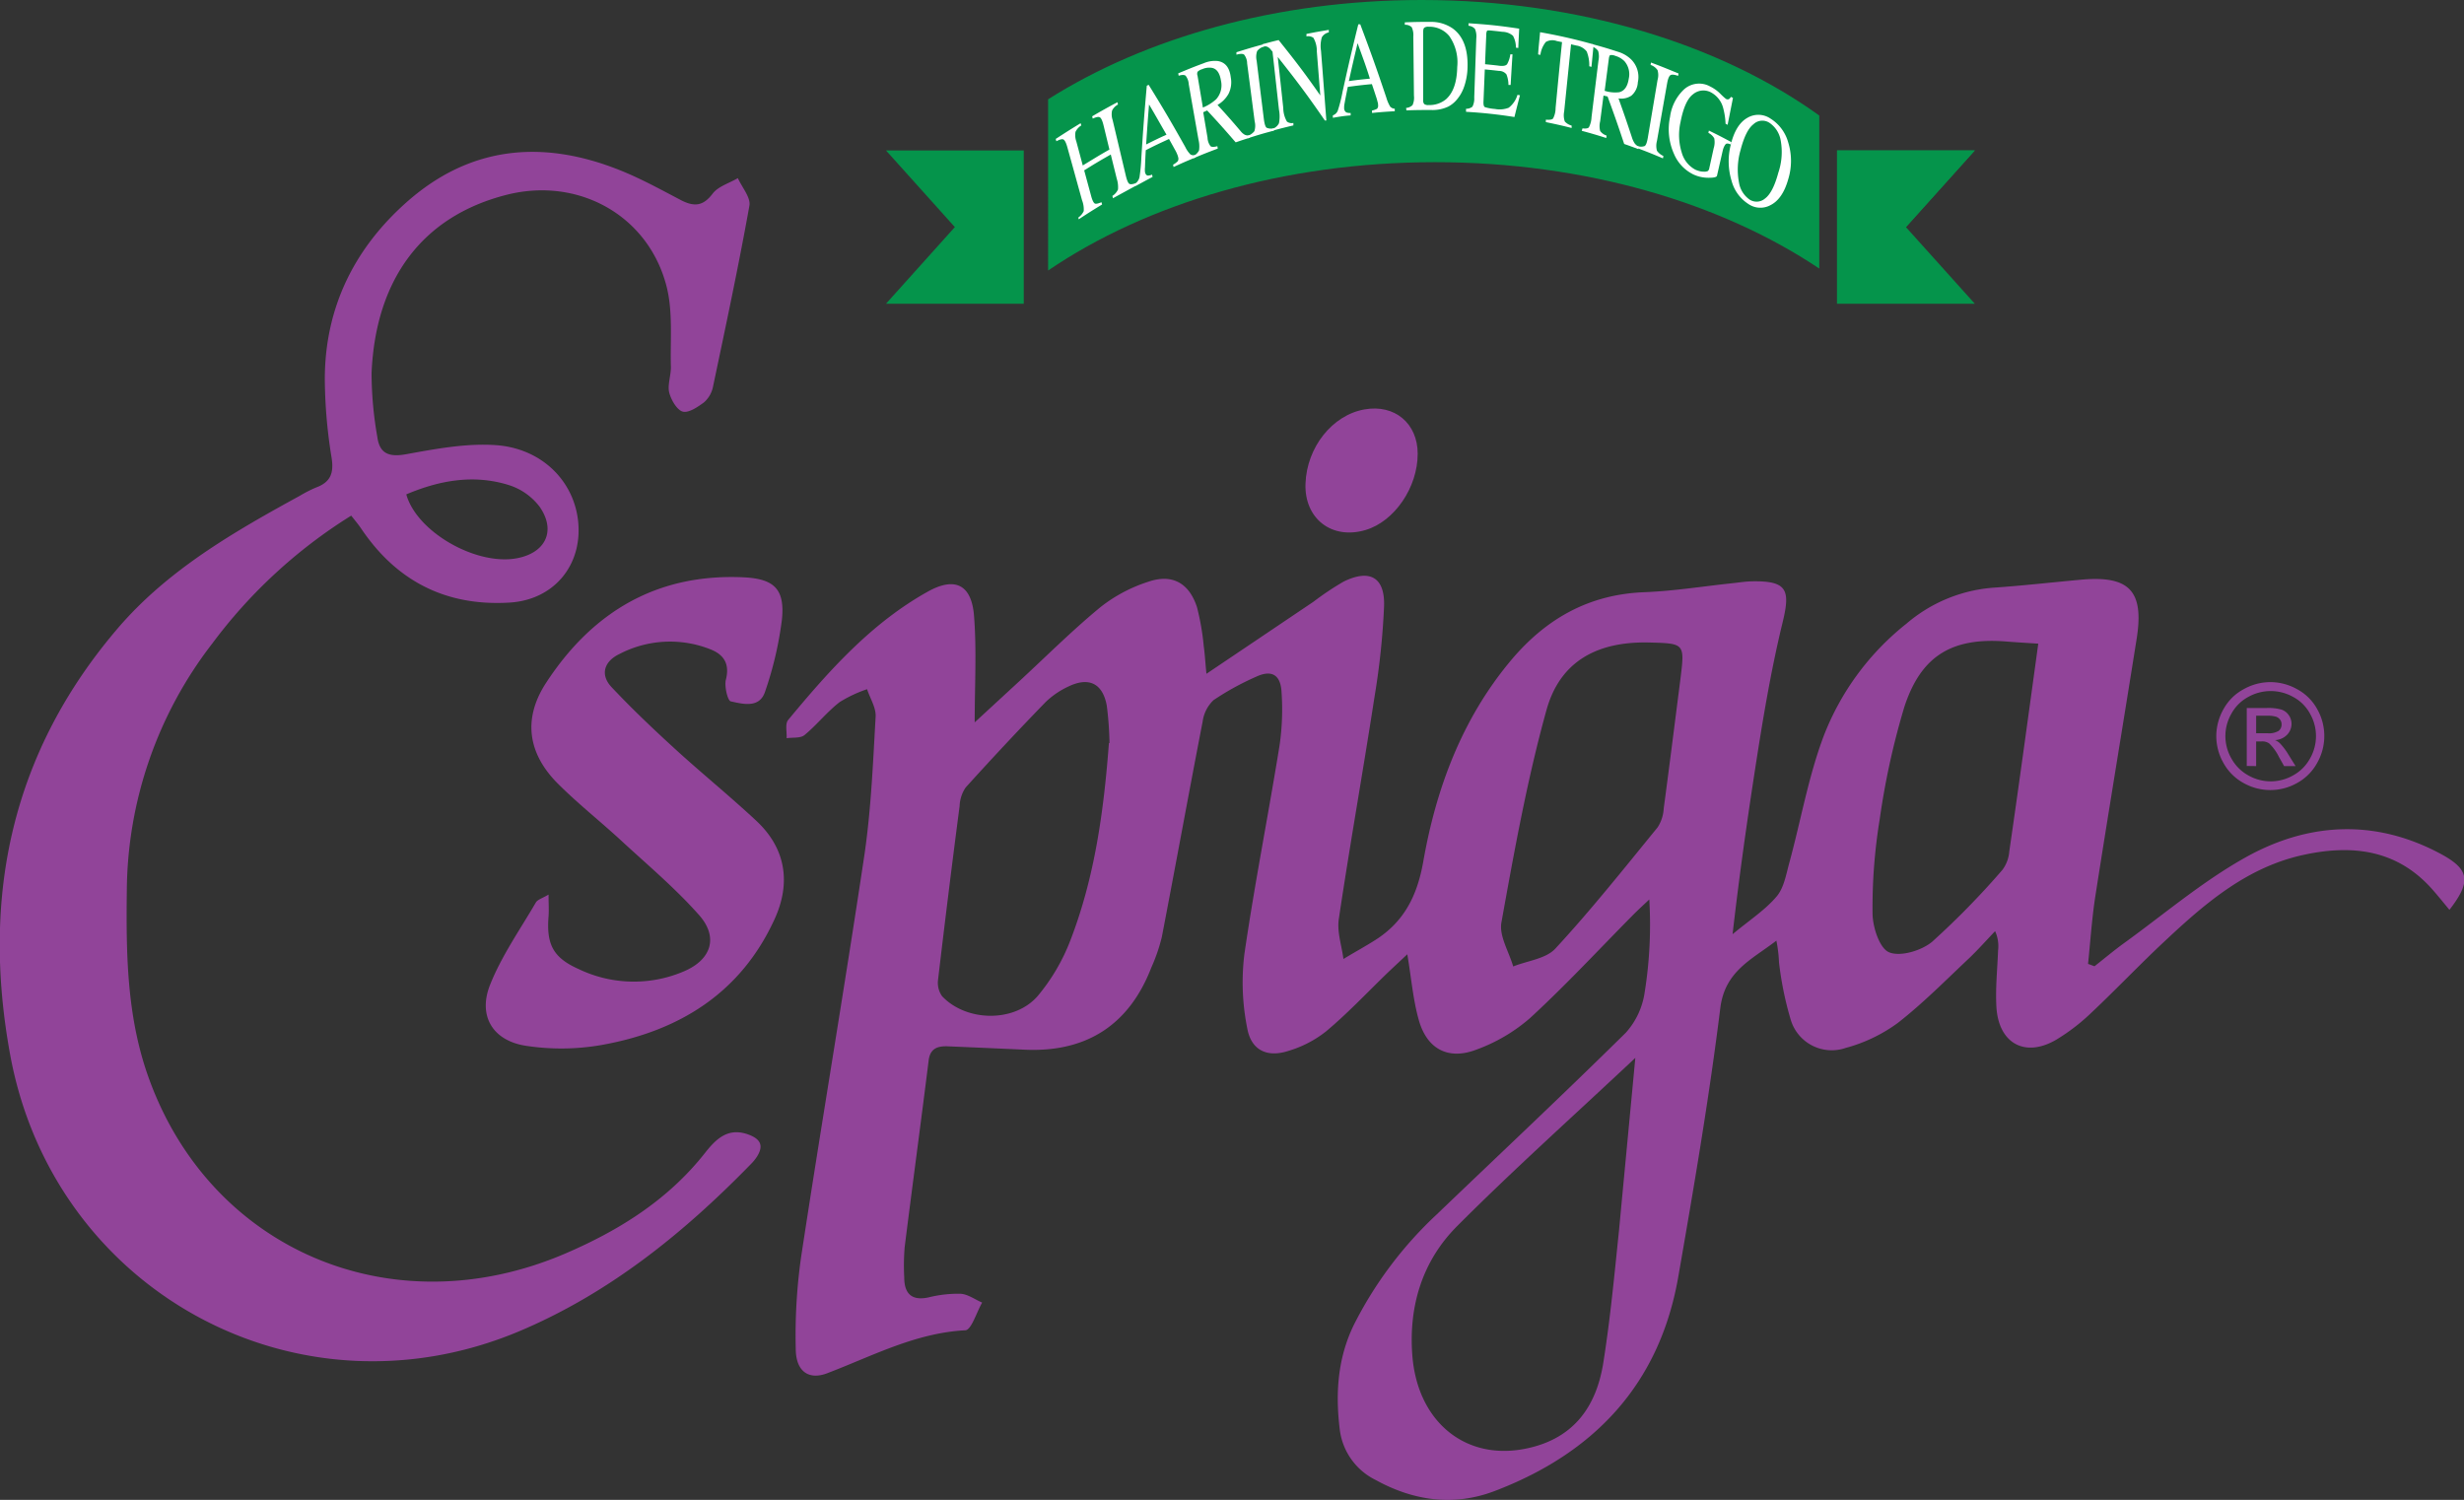<svg xmlns="http://www.w3.org/2000/svg" viewBox="0 0 382.56 232.88"><rect x="0" y="0" width="382.56" height="232.88" fill="#333333" stroke="none"/><defs><style>.cls-1{fill:#914499;}.cls-2{fill:#05944b;}.cls-3{fill:#fff;}</style></defs><g id="Capa_2" data-name="Capa 2"><g id="Layer_1" data-name="Layer 1"><path class="cls-1" d="M269,145.05c2.65-2.2,5.07-3.76,6.85-5.87,1.16-1.38,1.48-3.52,2-5.37,1.77-6.52,2.93-13.25,5.3-19.54A41.18,41.18,0,0,1,296,96.83a23.44,23.44,0,0,1,13.35-5.57c4.58-.31,9.14-.83,13.72-1.25,7.51-.69,9.85,1.72,8.67,9.15-2.11,13.3-4.32,26.57-6.4,39.87-.55,3.52-.78,7.09-1.15,10.63l1,.37c1.52-1.19,3-2.44,4.56-3.57,6.17-4.46,12-9.43,18.62-13.18,9.81-5.58,20.25-6.22,30.52-.73,4.58,2.45,4.81,4.32,1.41,8.72-.88-1.06-1.71-2.1-2.59-3.1-5.47-6.24-12.43-7.08-20-5.45-8.66,1.86-15.11,7.33-21.32,13.14-4,3.71-7.71,7.64-11.66,11.36a31,31,0,0,1-5.44,4.19c-4.86,2.88-9,.62-9.33-5.08-.16-2.9.15-5.83.26-8.75a5.62,5.62,0,0,0-.46-3c-1.34,1.4-2.62,2.85-4,4.17-3.65,3.43-7.16,7-11.11,10.08a24.32,24.32,0,0,1-8.09,3.88,6.64,6.64,0,0,1-8.55-4.44,51.77,51.77,0,0,1-1.8-8.83,21.53,21.53,0,0,0-.41-3.39c-3.75,2.91-8,4.68-8.71,10.5-1.74,14-4.11,27.87-6.53,41.74-2.91,16.65-13.06,27.35-28.53,33.23-6.3,2.39-12.53,1.53-18.43-1.72a10.09,10.09,0,0,1-5.59-7.85c-.68-5.56-.35-11,2.17-16.2a60.81,60.81,0,0,1,12.9-17.2c9.79-9.39,19.69-18.67,29.35-28.21a11.89,11.89,0,0,0,2.91-6.19,66.48,66.48,0,0,0,.73-14.49c-.87.82-1.75,1.62-2.59,2.47-5.28,5.34-10.4,10.86-15.92,15.94a26.39,26.39,0,0,1-8.27,4.88c-4.36,1.7-7.71,0-9-4.54-.9-3.16-1.16-6.5-1.79-10.24-1.2,1.13-2.29,2.13-3.36,3.16-3.08,3-6,6.09-9.28,8.83a17.36,17.36,0,0,1-5.79,3c-3.3,1.09-5.8-.06-6.42-3.48a36.08,36.08,0,0,1-.46-11.44c1.57-10.84,3.71-21.59,5.46-32.41a38.75,38.75,0,0,0,.32-8.41c-.15-2.71-1.6-3.46-4-2.32a41.89,41.89,0,0,0-6.57,3.62,5.63,5.63,0,0,0-1.68,3.33c-2.16,11.14-4.19,22.31-6.34,33.46a27.28,27.28,0,0,1-1.63,4.73c-3.45,8.92-10.1,13.2-19.7,12.74q-5.94-.27-11.88-.52c-1.62-.06-2.8.33-3,2.3-1.2,9.63-2.5,19.24-3.71,28.87a34.89,34.89,0,0,0-.07,4.69c0,2.48,1.09,3.69,3.75,3.13a19,19,0,0,1,5-.57c1.14.07,2.23.89,3.35,1.37-.87,1.5-1.67,4.25-2.61,4.3-7.76.41-14.44,4-21.42,6.66-2.84,1.1-4.85-.21-4.91-3.65a86.84,86.84,0,0,1,.82-14.33c3.19-20.94,6.75-41.82,9.88-62.77,1-7,1.3-14.11,1.7-21.18.08-1.39-.86-2.84-1.33-4.27a20.53,20.53,0,0,0-4.25,2c-2,1.55-3.54,3.54-5.47,5.13-.63.51-1.83.34-2.77.48.06-.95-.26-2.22.23-2.82,6.34-7.65,12.94-15.09,21.8-20,4.15-2.27,6.7-1,7.07,3.85.42,5.37.1,10.79.1,16.51l6.4-5.9c4.36-4,8.58-8.25,13.14-12a23.62,23.62,0,0,1,7.4-3.93c3.71-1.28,6.34.18,7.57,3.93a38.68,38.68,0,0,1,1.06,6.13c.16,1.09.21,2.19.41,4.23l16.62-11.19a44.65,44.65,0,0,1,4.67-3.12c4.06-2,6.44-.69,6.29,3.81a115.45,115.45,0,0,1-1.47,14c-1.78,11.55-3.83,23-5.56,34.6-.29,2,.46,4.12.72,6.18,1.64-1,3.3-1.9,4.91-2.92,4.48-2.83,6.53-6.84,7.48-12.17,2-11.4,6-22.15,13.59-31.24,5.44-6.49,12.12-10.29,20.76-10.62,4.58-.18,9.13-.92,13.7-1.4,1-.11,2.07-.28,3.11-.29,5.31-.07,5.87,1.31,4.65,6.33-1.9,7.79-3.19,15.73-4.41,23.66S270,136.33,269,145.05Zm-15,19.11c-9.74,9.15-19,17.43-27.73,26.18-5.4,5.39-7.56,12.36-7,20,.74,10.22,8,16.34,17.24,14.66,7.57-1.38,11.3-6.33,12.42-13.41,1.08-6.78,1.72-13.63,2.43-20.47C252.17,182.5,253,173.81,253.91,164.16Zm-81.74-48.79a52.16,52.16,0,0,0-.42-5.79c-.62-3.46-2.77-4.52-5.93-3a12.91,12.91,0,0,0-3.59,2.45q-6.31,6.51-12.39,13.24a5.45,5.45,0,0,0-.94,2.88q-1.76,13.47-3.35,27a3.58,3.58,0,0,0,.63,2.53c3.77,4,11.31,4.14,14.9-.1a30.38,30.38,0,0,0,5-8.53C170,136.16,171.39,125.73,172.17,115.37ZM256,99.76c-8-.18-13.78,2.9-15.89,10.47-3,10.8-5,21.9-7,33-.38,2.09,1.17,4.54,1.83,6.83,2.22-.89,5.09-1.19,6.55-2.78,5.55-6,10.69-12.47,15.88-18.83a6,6,0,0,0,.94-2.93c.9-6.71,1.74-13.43,2.6-20.15C261.58,99.9,261.58,99.9,256,99.76Zm60.45.18c-1.3-.09-3-.18-4.79-.32-8.46-.72-13.38,2.09-16,10.17a117.41,117.41,0,0,0-3.81,17.37,85.1,85.1,0,0,0-1.12,14.6c0,2.15,1.08,5.49,2.57,6.1,1.76.73,5.05-.26,6.7-1.65a125.7,125.7,0,0,0,10.88-11.13,5.48,5.48,0,0,0,1.08-2.87C313.5,121.63,314.94,111,316.46,99.94Z"/><path class="cls-1" d="M54.53,80.06A78.68,78.68,0,0,0,32.94,99.94a63.36,63.36,0,0,0-13.25,38.37c-.12,9.66,0,19.22,3.18,28.43C32.29,194,60.8,206.23,87.8,194.62c8.35-3.59,15.9-8.31,21.63-15.57,1.72-2.18,3.61-4.11,6.88-2.85,1.81.7,2.25,1.72,1.24,3.35a7.14,7.14,0,0,1-1,1.23c-10.51,10.78-22.09,20.12-36.12,26-34.35,14.31-72-6.28-78.82-42.84-4.58-24.76.18-47.14,16.74-66.46,7.73-9,17.93-14.88,28.22-20.51a19.75,19.75,0,0,1,2.51-1.28c2.25-.83,2.78-2.24,2.4-4.64A78.21,78.21,0,0,1,50.43,58.9c0-11.23,4.69-20.54,13-27.77,10.22-8.88,21.85-9.44,34-4.21,2.87,1.24,5.63,2.76,8.4,4.21,2,1,3.36.86,4.82-1.07.87-1.13,2.58-1.62,3.91-2.4.64,1.42,2,3,1.8,4.24-1.69,9.42-3.69,18.79-5.66,28.15a4.37,4.37,0,0,1-1.38,2.41c-1,.75-2.45,1.72-3.35,1.44s-1.81-1.87-2.08-3,.31-2.67.27-4c-.11-4.13.33-8.42-.65-12.35-2.8-11.09-13.69-17.12-24.82-14.31-12.93,3.27-20.35,12.88-21,27.65a57.55,57.55,0,0,0,.89,9.93c.34,2.6,1.79,3.19,4.46,2.71,4.57-.83,9.28-1.72,13.86-1.42,7.24.47,12.26,5.62,12.87,11.93.65,6.76-3.8,12.1-10.63,12.52-9.92.61-17.62-3.34-23.14-11.6C55.56,81.33,55.1,80.79,54.53,80.06Zm8.55-3.3c1.62,5.84,10.86,11.1,17.16,9.92,4.47-.83,6.14-4.27,3.54-8a9.66,9.66,0,0,0-4.67-3.33C73.63,73.6,68.28,74.56,63.08,76.76Z"/><path class="cls-1" d="M85.17,138.9c0,1.53.07,2.45,0,3.37-.35,4.33.69,6.42,4.64,8.18a19.77,19.77,0,0,0,16.4.36c4.25-1.82,5.37-5.3,2.32-8.74-3.64-4.11-7.89-7.69-11.94-11.42-3.29-3.05-6.83-5.83-10-9-4.67-4.7-5.43-10.09-1.79-15.65,7.18-11,17.22-17,30.7-16.36,4.7.24,6.36,1.83,5.91,6.49a55.21,55.21,0,0,1-2.6,11.19c-.84,2.7-3.43,2-5.35,1.58-.48-.09-1-2.29-.77-3.32.63-2.43-.24-3.9-2.34-4.74a17,17,0,0,0-14.24.74c-2.28,1.11-3,3.17-1.14,5.13,3.13,3.33,6.46,6.49,9.83,9.57,4.16,3.8,8.54,7.35,12.65,11.19,4.6,4.3,5.35,9.67,2.83,15.2-5.24,11.52-14.86,17.45-26.91,19.59a36.32,36.32,0,0,1-11.77.11c-5.13-.81-7.43-4.67-5.5-9.49,1.79-4.49,4.65-8.55,7.1-12.76C83.47,139.67,84.18,139.49,85.17,138.9Z"/><path class="cls-1" d="M220.11,70.46c0,5.23-3.61,10.51-8.11,11.84-5.22,1.54-9.49-1.76-9.31-7.18.19-5.66,4.15-10.66,9.15-11.55C216.52,62.73,220.11,65.72,220.11,70.46Z"/><path class="cls-1" d="M352.51,105.91a8.53,8.53,0,0,1,4.12,1.09,7.7,7.7,0,0,1,3.13,3.09,8.44,8.44,0,0,1,0,8.37,7.86,7.86,0,0,1-3.1,3.11,8.45,8.45,0,0,1-8.34,0,7.88,7.88,0,0,1-3.11-3.11,8.45,8.45,0,0,1-1.11-4.16,8.55,8.55,0,0,1,1.13-4.21,7.72,7.72,0,0,1,3.14-3.09A8.5,8.5,0,0,1,352.51,105.91Zm0,1.39a7.09,7.09,0,0,0-3.44.91,6.42,6.42,0,0,0-2.61,2.58,6.95,6.95,0,0,0,0,7,6.65,6.65,0,0,0,2.59,2.59,7,7,0,0,0,7,0,6.58,6.58,0,0,0,2.59-2.59,7,7,0,0,0,0-7,6.36,6.36,0,0,0-2.61-2.58A7.08,7.08,0,0,0,352.51,107.3Zm-3.68,11.63v-9h3.1a7.45,7.45,0,0,1,2.3.25,2.27,2.27,0,0,1,1.13.87,2.34,2.34,0,0,1,.42,1.32,2.42,2.42,0,0,1-.7,1.73,2.84,2.84,0,0,1-1.87.82,2.25,2.25,0,0,1,.76.48,10,10,0,0,1,1.34,1.78l1.1,1.77h-1.78l-.8-1.42a7.34,7.34,0,0,0-1.52-2.1,1.87,1.87,0,0,0-1.17-.31h-.85v3.83Zm1.46-5.08h1.76a2.87,2.87,0,0,0,1.73-.37,1.24,1.24,0,0,0,.46-1,1.2,1.2,0,0,0-.22-.72,1.34,1.34,0,0,0-.62-.47,4.63,4.63,0,0,0-1.46-.16h-1.65Z"/><path class="cls-2" d="M282.46,17.94C267.14,6.91,245.16,0,220.73,0c-22.5,0-42.93,5.87-58,15.42V42C178,31.62,199.25,25.18,222.8,25.18c23.35,0,44.46,6.33,59.66,16.52Z"/><polygon class="cls-2" points="285.22 23.36 285.22 47.16 306.61 47.16 295.91 35.26 306.61 23.36 285.22 23.36"/><polygon class="cls-2" points="158.95 23.36 158.95 47.16 137.56 47.16 148.25 35.26 137.56 23.36 158.95 23.36"/><polyline class="cls-2" points="306.61 23.36 285.22 23.36 285.22 47.16"/><path class="cls-3" d="M167.42,33.78a2.61,2.61,0,0,0,.84-1A3.9,3.9,0,0,0,168,31.1c-.92-3.31-1.38-5-2.29-8.26-.19-.68-.39-1.07-.6-1.18s-.57,0-1.1.27l-.1-.36c1.54-1,2.32-1.5,3.87-2.44l.1.35a2.33,2.33,0,0,0-.9,1,2.92,2.92,0,0,0,.13,1.48c.4,1.49.6,2.23,1,3.73,1.65-1,2.48-1.53,4.14-2.47-.37-1.51-.55-2.27-.92-3.78-.17-.69-.36-1.1-.56-1.22s-.57-.06-1.11.2l-.09-.36c1.56-.91,2.35-1.35,3.92-2.19l.09.36a2.11,2.11,0,0,0-.92.94,2.8,2.8,0,0,0,.09,1.48l2.05,8.65c.17.71.35,1.12.54,1.24s.55.07,1.05-.12l.08.36c-1.47.79-2.21,1.2-3.67,2l-.09-.36a2.31,2.31,0,0,0,.87-1,4.26,4.26,0,0,0-.19-1.66c-.37-1.51-.56-2.26-.93-3.77-1.66.94-2.48,1.43-4.13,2.46l1.07,3.94c.18.69.38,1.09.57,1.2s.55,0,1.05-.19l.09.35c-1.46.89-2.19,1.35-3.63,2.3Z"/><path class="cls-3" d="M176.36,28.86l-.09-.36a1.67,1.67,0,0,0,.65-1,27.64,27.64,0,0,0,.29-3.1c.28-4.43.45-6.65.84-11.09l.29-.14c2.35,3.8,3.48,5.73,5.69,9.66a4.11,4.11,0,0,0,.8,1.15.91.91,0,0,0,.74.08l.07.37c-1.38.57-2.07.87-3.43,1.5l-.08-.36a3.09,3.09,0,0,0,.73-.54.75.75,0,0,0,.06-.62,2.16,2.16,0,0,0-.16-.48,4.4,4.4,0,0,0-.34-.69c-.36-.66-.55-1-.92-1.66-1.45.67-2.17,1-3.61,1.74-.08,1.46-.11,2.35-.12,2.67a3.32,3.32,0,0,0,0,.72c.07.33.21.51.42.55a1.62,1.62,0,0,0,.68-.15l.08.36C177.94,28,177.41,28.3,176.36,28.86Zm4.75-7.95C180,19,179.5,18.08,178.4,16.22c-.2,2.49-.29,3.73-.45,6.21C179.21,21.8,179.84,21.49,181.11,20.91Z"/><path class="cls-3" d="M185.27,24.21a1.82,1.82,0,0,0,.89-.85,4.28,4.28,0,0,0-.08-1.66c-.61-3.47-.92-5.2-1.52-8.66a2.29,2.29,0,0,0-.48-1.28q-.29-.24-1.08,0l-.07-.37c1.6-.67,2.4-1,4-1.59a4.32,4.32,0,0,1,2.16-.32c1.14.19,1.82,1,2,2.54a4,4,0,0,1-.35,2.55,4.55,4.55,0,0,1-1.71,1.72c1.48,1.62,2.21,2.45,3.63,4.12a2,2,0,0,0,.62.52A1.18,1.18,0,0,0,194,21l.05.38c-.88.27-1.32.42-2.2.72-1.73-2-2.62-3-4.43-4.95l-.61.28c.27,1.58.4,2.37.67,3.95a2.3,2.3,0,0,0,.47,1.32c.18.14.54.14,1.06,0l.06.37c-1.51.57-2.26.86-3.77,1.5Zm3.55-8.8a3.23,3.23,0,0,0,.75-2.87c-.18-1.17-.64-1.85-1.39-2a2.62,2.62,0,0,0-1.52.2,1.63,1.63,0,0,0-.73.41.89.89,0,0,0,0,.62l.83,4.93A6.92,6.92,0,0,0,188.82,15.41Z"/><path class="cls-3" d="M193.75,21.08a2.22,2.22,0,0,0,1-.71,2.73,2.73,0,0,0,.05-1.52c-.47-3.61-.7-5.42-1.17-9a2.26,2.26,0,0,0-.46-1.36c-.2-.16-.6-.17-1.2,0l0-.38c1.73-.54,2.59-.8,4.33-1.27l0,.38a2,2,0,0,0-1.11.7,2.72,2.72,0,0,0-.08,1.52c.44,3.62.67,5.43,1.11,9,.1.79.24,1.25.43,1.39a1.67,1.67,0,0,0,1.14.07l0,.38c-1.63.43-2.44.67-4.06,1.19Z"/><path class="cls-3" d="M197.57,20a1.7,1.7,0,0,0,1-.86,5.49,5.49,0,0,0,0-2.12l-1-9-.24-.28a1.49,1.49,0,0,0-.62-.5,1.38,1.38,0,0,0-.69,0l0-.37c1-.28,1.5-.41,2.5-.65,2.68,3.35,4,5.07,6.47,8.6L204.45,8a4.1,4.1,0,0,0-.53-2.13,1.41,1.41,0,0,0-1.08-.22l0-.38c1.39-.28,2.08-.4,3.47-.63l0,.39a1.62,1.62,0,0,0-1.08.76,4.76,4.76,0,0,0-.13,2.11c.34,4.33.5,6.49.83,10.81l-.23,0c-2.8-4.06-4.26-6-7.32-9.87.35,3.17.52,4.76.86,7.94a4.28,4.28,0,0,0,.57,2.1,1.25,1.25,0,0,0,1,.21l0,.38c-1.3.31-1.94.47-3.23.82Z"/><path class="cls-3" d="M206.94,18.29l0-.38a1.25,1.25,0,0,0,.76-.72,22.4,22.4,0,0,0,.74-2.92c.93-4.21,1.42-6.32,2.45-10.5l.3,0c1.7,4.52,2.51,6.8,4.05,11.38a5.83,5.83,0,0,0,.6,1.4,1,1,0,0,0,.71.33v.39c-1.41.08-2.12.13-3.53.27l0-.38a2.62,2.62,0,0,0,.78-.27.71.71,0,0,0,.16-.58c0-.1,0-.28-.09-.53a7.51,7.51,0,0,0-.23-.79c-.25-.77-.38-1.16-.64-1.93-1.5.14-2.24.23-3.74.43-.29,1.4-.45,2.25-.5,2.56a3,3,0,0,0-.07.72.78.78,0,0,0,.33.68,1.59,1.59,0,0,0,.68.09l0,.38C208.59,18,208,18.11,206.94,18.29Zm5.75-6.08C212,10,211.56,8.9,210.78,6.7c-.56,2.35-.83,3.53-1.36,5.89C210.73,12.41,211.39,12.34,212.69,12.21Z"/><path class="cls-3" d="M218.31,16.76a1.63,1.63,0,0,0,1-.44,2.77,2.77,0,0,0,.22-1.46l-.1-9.19a2.84,2.84,0,0,0-.25-1.45,1.44,1.44,0,0,0-1.07-.37V3.47c1.59-.06,2.39-.08,4-.07a5.85,5.85,0,0,1,3.41,1c1.65,1.18,2.42,3.23,2.33,6.09a9.86,9.86,0,0,1-.51,2.91A6.16,6.16,0,0,1,226,15.68a4.43,4.43,0,0,1-1.14.87,5.73,5.73,0,0,1-2.64.53c-1.54,0-2.32,0-3.86.06Zm2.81-.61a1,1,0,0,0,.69.16,4,4,0,0,0,2.71-.91c1.1-1,1.68-2.6,1.73-5A7.12,7.12,0,0,0,225,5.58a4,4,0,0,0-3.19-1.43,1.06,1.06,0,0,0-.67.15c-.12.1-.18.32-.18.67,0,4.21,0,6.31,0,10.52A.93.93,0,0,0,221.12,16.15Z"/><path class="cls-3" d="M227.61,16.89a1.52,1.52,0,0,0,1-.33,2.75,2.75,0,0,0,.28-1.43c.13-3.68.19-5.52.32-9.19A2.92,2.92,0,0,0,229,4.49,1.47,1.47,0,0,0,228,4V3.61c3.15.21,4.73.37,7.87.84-.06,1.18-.09,1.77-.14,3l-.37-.05a3.78,3.78,0,0,0-.45-1.84,2.55,2.55,0,0,0-1.65-.62c-.8-.1-1.2-.14-2-.22-.21,0-.35,0-.4.1a1.27,1.27,0,0,0-.1.55c-.08,1.84-.12,2.76-.19,4.6.89.09,1.33.13,2.22.24q.91.11,1.2-.24a4.2,4.2,0,0,0,.5-1.53l.34,0c-.12,1.9-.18,2.85-.29,4.75l-.34,0a4.47,4.47,0,0,0-.31-1.64,1.46,1.46,0,0,0-1.14-.54c-.89-.1-1.33-.15-2.22-.23l-.21,5.11c0,.41.06.66.24.75a7.21,7.21,0,0,0,1.56.28,3.84,3.84,0,0,0,2.12-.19,3.91,3.91,0,0,0,1.36-2l.39.06c-.35,1.35-.52,2-.86,3.38a73.32,73.32,0,0,0-7.51-.81Z"/><path class="cls-3" d="M239.11,5a81.82,81.82,0,0,1,8.32,1.9c-.14,1.39-.2,2.09-.34,3.48l-.34-.09a5.74,5.74,0,0,0-.4-2.3,2.47,2.47,0,0,0-1.61-.92l-.82-.19c-.43,4.18-.64,6.27-1.07,10.45a2.9,2.9,0,0,0,.1,1.53,2.18,2.18,0,0,0,1.06.64l0,.37c-1.6-.4-2.41-.58-4-.91l0-.38c.59.05,1,0,1.13-.2a3.52,3.52,0,0,0,.38-1.6c.39-4.1.58-6.14,1-10.24l-.82-.17a2,2,0,0,0-1.7.15,4,4,0,0,0-.84,2l-.35-.07C238.89,7.08,239,6.38,239.11,5Z"/><path class="cls-3" d="M245.7,19.93c.54.07.89,0,1-.18a3.77,3.77,0,0,0,.4-1.56l1.08-8.8a3.1,3.1,0,0,0-.05-1.47,1.76,1.76,0,0,0-1-.7l.05-.38c1.62.44,2.43.68,4,1.19a5,5,0,0,1,2,1.13,3.83,3.83,0,0,1,1.11,3.62,2.91,2.91,0,0,1-1,2.07,2.84,2.84,0,0,1-2,.43c.87,2.43,1.29,3.65,2.1,6.11a3.55,3.55,0,0,0,.41.87,1.93,1.93,0,0,0,.63.52l-.06.37c-.88-.33-1.32-.49-2.2-.8-1-3-1.5-4.43-2.58-7.37l-.63-.14-.52,4a3.07,3.07,0,0,0,0,1.5,2,2,0,0,0,1,.71l-.05.38c-1.52-.48-2.29-.71-3.81-1.12Zm5.69-5.61c.81-.19,1.31-.89,1.49-2.1a3.08,3.08,0,0,0-.68-2.73,3.31,3.31,0,0,0-1.42-.82,1.41,1.41,0,0,0-.78-.11q-.15.09-.21.54l-.65,5A5.31,5.31,0,0,0,251.39,14.32Z"/><path class="cls-3" d="M254.23,22.67a1.63,1.63,0,0,0,1.13,0c.2-.13.36-.57.49-1.34l1.5-8.91a2.74,2.74,0,0,0,0-1.53,2.15,2.15,0,0,0-1.08-.81l.06-.37c1.72.64,2.57,1,4.28,1.7l-.07.37c-.59-.21-1-.24-1.2-.1s-.39.58-.51,1.31c-.63,3.56-.94,5.34-1.57,8.89a2.86,2.86,0,0,0,0,1.53,2.43,2.43,0,0,0,1,.81l-.07.37c-1.6-.68-2.4-1-4-1.6Z"/><path class="cls-3" d="M267.1,14.56a9.55,9.55,0,0,0,.85.78.52.52,0,0,0,.47.06,1,1,0,0,0,.32-.36l.32.16-.83,4.18-.32-.17a11,11,0,0,0-.41-2.58,3.83,3.83,0,0,0-1.92-2.32,2.49,2.49,0,0,0-2.71.32c-.88.65-1.52,2.09-1.95,4.31a9.12,9.12,0,0,0,.18,4.73,4.32,4.32,0,0,0,2.11,2.67,3.35,3.35,0,0,0,.59.21,2.27,2.27,0,0,0,.67.1,1.33,1.33,0,0,0,.68-.09.68.68,0,0,0,.23-.43l.69-3.13a3.06,3.06,0,0,0,.08-1.53,2.14,2.14,0,0,0-.91-.84l.08-.36c1.41.69,2.12,1.06,3.52,1.81l-.08.37c-.35-.16-.59-.2-.74-.13s-.42.48-.56,1.11l-.88,3.85c-.05.23-.51.33-1.36.32a5.47,5.47,0,0,1-2.34-.53,6.26,6.26,0,0,1-3-3.23,9.32,9.32,0,0,1-.59-5.69,7.15,7.15,0,0,1,2.13-4.23,3.5,3.5,0,0,1,4.12-.48A5.79,5.79,0,0,1,267.1,14.56Z"/><path class="cls-3" d="M271.29,18.3a3.33,3.33,0,0,1,3.62.13,6.34,6.34,0,0,1,2.72,3.66,9.7,9.7,0,0,1,0,5.77c-.58,2.05-1.51,3.38-2.76,4a3.27,3.27,0,0,1-3.39-.17,6.16,6.16,0,0,1-2.64-3.63,10.39,10.39,0,0,1-.13-5.55C269.2,20.45,270.05,19,271.29,18.3ZM270,28.38A4,4,0,0,0,271.66,31a2,2,0,0,0,2.38-.18c.8-.59,1.5-1.91,2.06-4a10,10,0,0,0,.36-5.07,4.11,4.11,0,0,0-1.72-2.67,2,2,0,0,0-2.5.21c-.83.64-1.48,2-2,4A10.87,10.87,0,0,0,270,28.38Z"/></g></g></svg>